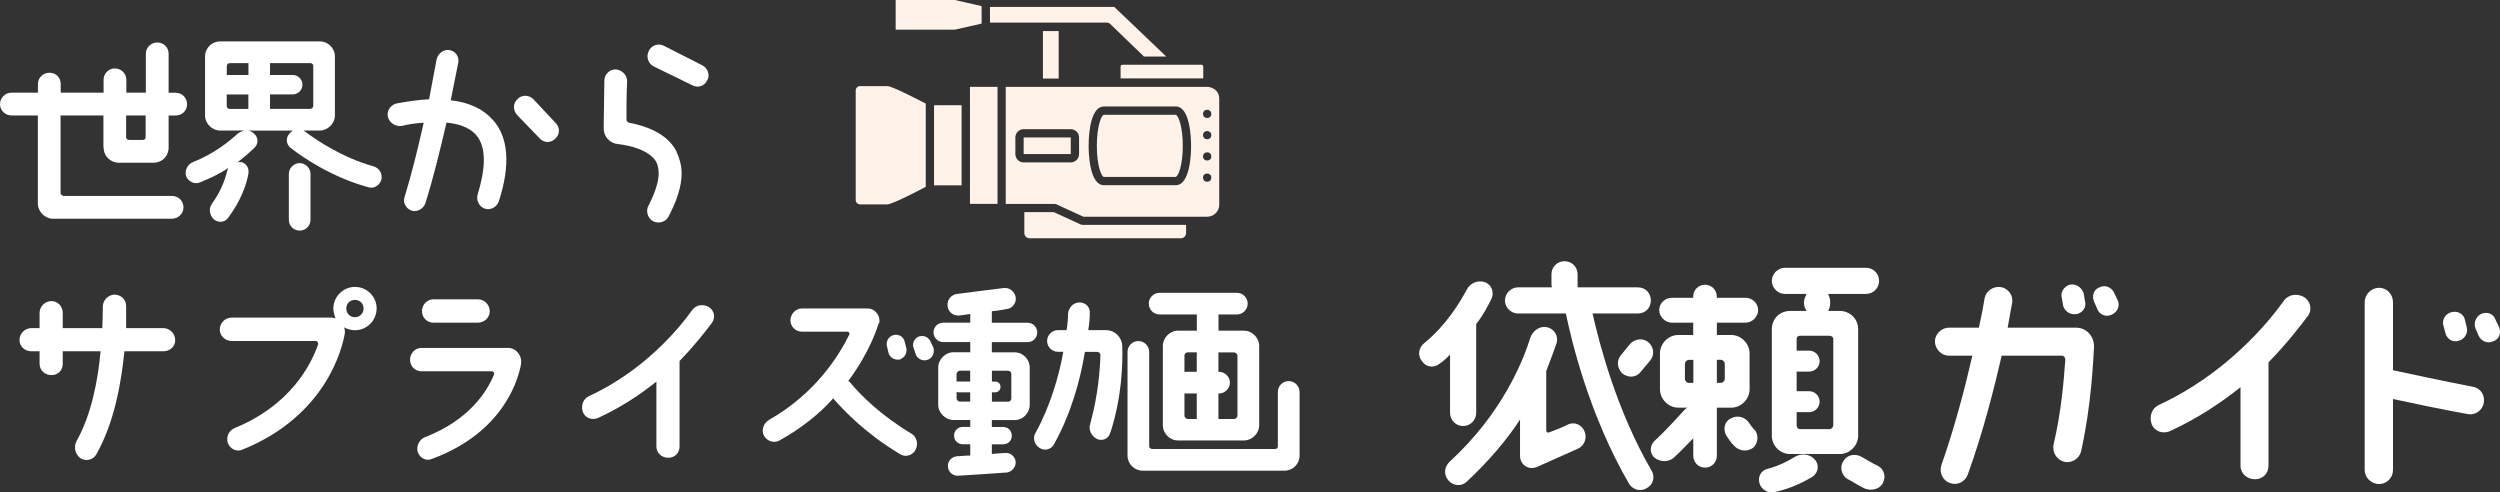 <?xml version="1.0" encoding="UTF-8"?><svg id="logo" xmlns="http://www.w3.org/2000/svg" width="334.78" height="65.94" viewBox="0 0 334.78 65.94"><rect x="0" y="0" width="334.78" height="65.94" fill="#333333" stroke="none"/><defs><style>.cls-1{fill:#fff;}.cls-2{fill-rule:evenodd;}.cls-2,.cls-3{fill:#fff2e8;}</style></defs><g><path class="cls-2" d="M118.82,11.53h-3.65c-.32,0-.58,.27-.58,.58v14.68c0,.32,.27,.58,.58,.58h3.65c.6,0,3.47-1.48,4.55-2.04,.22-.12,.43-.22,.6-.31h0V13.87c-.17-.09-.38-.2-.6-.31-1.08-.54-3.95-2.03-4.55-2.03Z"/><rect class="cls-3" x="125.08" y="14.09" width="3.69" height="10.73"/><path class="cls-2" d="M129.89,27.3h3.69V11.63h-3.69v15.68Z"/><path class="cls-2" d="M161.65,11.63h-26.97v15.68h6.55c.08,0,.16,.01,.23,.05l3.62,1.66h16.59c.88,0,1.6-.72,1.6-1.6V13.21c0-.96-.72-1.53-1.63-1.59Zm-18.26,10.12h-6.31c-.61,0-1.11-.5-1.11-1.11v-2.23c0-.61,.5-1.11,1.11-1.11h6.31c.61,0,1.11,.5,1.11,1.11v2.23c0,.61-.51,1.11-1.11,1.11Zm14.05,3.05h-9.6c-1.97,0-2.06-4.39-2.06-5.27,0-1.29,.14-2.49,.39-3.39,.36-1.25,.91-1.88,1.67-1.88h9.6c1.97,0,2.06,4.39,2.06,5.27,.01,.88-.09,5.27-2.06,5.27Zm3.66-1.01c0-.74,1.11-.73,1.11,0s-1.11,.74-1.11,0Zm0-2.84c0-.74,1.11-.73,1.11,0s-1.11,.73-1.11,0Zm0-2.85c0-.74,1.11-.73,1.11,0s-1.11,.73-1.11,0Zm0-2.85c0-.74,1.11-.73,1.11,0s-1.11,.74-1.11,0Z"/><polygon class="cls-2" points="137.08 20.63 143.39 20.63 143.39 18.41 137.08 18.41 137.08 20.63"/><path class="cls-2" d="M144.74,30.07l-3.62-1.66h-3.95v2.79c0,.39,.31,.71,.71,.71h20.24c.39,0,.71-.31,.71-.71v-1.09h-13.85c-.07,0-.15-.02-.23-.05Z"/><path class="cls-2" d="M157.43,15.37h-9.6c-.32,0-.95,1.47-.95,4.16s.63,4.16,.95,4.16h9.6c.09,0,.37-.25,.6-1.07,.23-.8,.36-1.92,.36-3.09,0-2.69-.64-4.16-.96-4.16Z"/><path class="cls-2" d="M148.66,3.2l4.53,4.37h2.98l-6.95-6.64h-16.65V3.03h15.7c.15,.01,.29,.07,.39,.16Z"/><rect class="cls-3" x="139.66" y="4.16" width="2.11" height="6.36"/><polygon class="cls-2" points="131.45 3.16 131.45 .82 127.87 0 119.94 0 119.94 3.97 127.87 3.97 131.45 3.16"/><path class="cls-2" d="M150.3,8.67c-.14,0-.24,.12-.24,.24v1.59h11.07v-1.59c0-.13-.12-.24-.24-.24h-10.58Z"/></g><g><path class="cls-1" d="M194.17,47.48c-.42,.46-.88,.88-1.4,1.23-.77,.63-1.82,.46-2.35-.35-.63-.77-.46-1.82,.35-2.45,2.98-2.45,4.73-5.43,5.68-7.18,.46-.88,1.51-1.23,2.38-.95,.95,.35,1.3,1.4,.88,2.28-.46,.88-1.05,2.1-2.03,3.33v11.91c0,.95-.77,1.75-1.75,1.75s-1.75-.81-1.75-1.75v-7.81Zm18.04,10.34c.35,.88-.07,1.93-.95,2.28l-5.26,2.35-.28,.11c-1.05,.42-2.17-.35-2.17-1.51v-4.87c-1.75,2.7-4.13,5.5-7.11,8.3-.7,.7-1.82,.6-2.45-.11-.7-.77-.6-1.82,.11-2.52,7.08-6.48,9.88-13.56,10.86-16.71,.35-.88,1.23-1.51,2.17-1.33,.98,.18,1.58,1.16,1.33,2.1-.35,.98-.81,2.28-1.4,3.78v7.95c0,.25,.18,.35,.42,.25,.88-.32,1.75-.67,2.45-1.02,.88-.46,1.93,0,2.28,.95Zm8.34,7.53c-.81,.53-1.86,.25-2.38-.53-5.33-9.18-7.71-19.09-8.48-22.84h-6.41c-.95,0-1.75-.81-1.75-1.75s.81-1.75,1.75-1.75h4.55c-.07-.18-.07-.28-.07-.35v-1.4c0-.98,.77-1.75,1.75-1.75s1.75,.77,1.75,1.75v1.75h8.06c1.05,0,1.75,.77,1.75,1.75s-.7,1.75-1.75,1.75h-6.06c.88,3.85,3.15,12.86,7.88,20.99,.53,.81,.28,1.93-.6,2.38Zm.42-17.06l-1.23,1.47c-.6,.81-1.65,.88-2.45,.28-.7-.63-.88-1.68-.25-2.45l1.23-1.51c.6-.7,1.75-.88,2.45-.25,.77,.6,.88,1.75,.25,2.45Z"/><path class="cls-1" d="M235.44,41.53c0,.88-.81,1.68-1.68,1.68h-3.85v1.65h1.93c1.33,0,2.45,1.16,2.45,2.45v4.83c0,1.3-1.12,2.45-2.45,2.45h-1.93v6.45c0,.88-.7,1.58-1.58,1.58s-1.58-.7-1.58-1.58v-2.35c-.77,.77-1.58,1.65-2.52,2.52-.7,.7-1.86,.7-2.63,.11-.7-.53-.7-1.58-.11-2.21,1.68-1.54,3.15-3.22,4.13-4.27,.07-.07,.18-.18,.35-.25h-1.23c-1.33,0-2.45-1.16-2.45-2.45v-4.83c0-1.3,1.12-2.45,2.45-2.45h2v-1.65h-2.87c-.88,0-1.68-.81-1.68-1.68,0-.95,.81-1.65,1.68-1.65h2.87v-.17c0-.88,.7-1.58,1.58-1.58s1.58,.7,1.58,1.58v.17h3.85c.88,0,1.68,.7,1.68,1.65Zm-9.28,9.74h.6v-3.08h-.6c-.28,0-.53,.28-.53,.53v2.03c0,.25,.25,.53,.53,.53Zm3.75-3.08v3.08h.53c.28,0,.53-.28,.53-.53v-2.03c0-.25-.25-.53-.53-.53h-.53Zm5.08,9.39c.53,.67,.46,1.72-.18,2.35-.77,.6-1.93,.53-2.63-.28-.42-.42-.77-.95-1.05-1.4-.42-.84-.17-1.89,.7-2.24,.81-.46,1.86-.18,2.38,.6,.18,.28,.42,.63,.77,.98Zm7.99,3.92c.7,.7,.53,1.82-.28,2.35-1.05,.63-2.7,1.51-4.98,2.03-.88,.25-1.86-.28-2.1-1.16-.28-.88,.25-1.75,1.05-1.93,1.65-.42,2.87-1.12,3.75-1.65,.81-.46,1.93-.35,2.56,.35Zm3.4-.7h-6.66c-1.4,0-2.45-1.16-2.45-2.45v-14.26c0-1.4,1.05-2.45,2.45-2.45h2.21c-.18-.28-.35-.63-.35-.98v-.25c0-.35,.18-.7,.35-1.05h-2.91c-.95,0-1.75-.81-1.75-1.75s.81-1.75,1.75-1.75h10.86c.98,0,1.75,.77,1.75,1.75s-.77,1.75-1.75,1.75h-5.08c.18,.35,.28,.7,.28,1.05v.25c0,.35-.11,.7-.28,.98h1.58c1.33,0,2.45,1.05,2.45,2.45v14.26c0,1.3-1.12,2.45-2.45,2.45Zm-.88-15.42c0-.25-.25-.42-.53-.42h-3.92c-.28,0-.46,.18-.46,.42v1.58h1.68c.77,0,1.4,.63,1.4,1.4s-.63,1.4-1.4,1.4h-1.68v2.63h1.68c.77,0,1.4,.63,1.4,1.4s-.63,1.4-1.4,1.4h-1.68v1.75c0,.28,.17,.53,.46,.53h3.92c.28,0,.53-.25,.53-.53v-11.56Zm6.66,19.27c-.42,.88-1.58,1.12-2.45,.77-.88-.42-1.65-.95-2.35-1.3-.81-.53-1.05-1.68-.46-2.45,.53-.81,1.58-.98,2.45-.46,.63,.35,1.33,.81,2.1,1.16,.81,.42,1.16,1.4,.7,2.28Z"/><path class="cls-1" d="M280.42,46.35c-.11,1.82-.35,7.95-1.75,14.15-.28,.98-1.33,1.58-2.28,1.33-.98-.28-1.58-1.23-1.4-2.28,1.05-4.38,1.4-8.83,1.58-11.39,0-.25-.18-.53-.46-.53h-8.06c-1.05,4.55-2.52,10.34-4.55,15.94-.35,.95-1.4,1.47-2.35,1.12-1.05-.35-1.51-1.47-1.16-2.45,1.75-4.98,3.15-10.3,4.13-14.61h-3.15c-.98,0-1.86-.88-1.86-1.93,0-.95,.88-1.82,1.86-1.82h4.03c.35-1.58,.6-2.91,.77-3.96,.18-.95,1.16-1.65,2.21-1.47,.95,.18,1.65,1.12,1.47,2.1-.18,.88-.35,2-.6,3.33h9.18c1.33,0,2.38,1.12,2.38,2.45Zm-4.31-6.41c-.25-.77,.28-1.58,1.05-1.82,.81-.17,1.58,.35,1.86,1.12l.18,1.05c.25,.81-.28,1.58-1.05,1.75-.81,.18-1.58-.25-1.86-1.05l-.18-1.05Zm6.66,2.21c-.77,.35-1.65,0-1.93-.81l-.42-.95c-.35-.81,0-1.68,.77-1.93,.7-.35,1.58,0,1.93,.77l.46,.98c.35,.7,0,1.58-.81,1.93Z"/><path class="cls-1" d="M309.04,42.32c-1.05,1.4-2.8,3.68-5.26,6.2v13.84c0,1.05-.77,1.82-1.82,1.82s-1.93-.77-1.93-1.82v-10.51c-2.63,2.1-5.78,4.2-9.46,5.89-.98,.42-2.1,0-2.45-.98-.35-1.05,.07-2.1,.95-2.52,8.93-4.13,14.54-10.86,16.75-13.94,.6-.88,1.75-1.05,2.7-.53,.88,.53,1.16,1.68,.53,2.56Z"/><path class="cls-1" d="M332.61,53.95c-.17,.98-1.12,1.68-2.1,1.51-3.92-.7-7.6-1.51-10.06-2.03v9.53c0,.98-.81,1.86-1.86,1.86s-1.93-.88-1.93-1.86v-22.49c0-1.05,.88-1.93,1.93-1.93s1.86,.88,1.86,1.93v9.11c2.28,.46,6.38,1.4,10.69,2.21,1.05,.18,1.65,1.12,1.47,2.17Zm-5.43-10.41c-.18-.81,.35-1.58,1.16-1.75,.77-.18,1.58,.25,1.75,1.05l.25,1.05c.18,.77-.35,1.58-1.12,1.75-.81,.25-1.58-.28-1.75-1.05l-.28-1.05Zm6.66,2.17c-.7,.35-1.58,0-1.93-.77l-.42-.98c-.28-.7,.07-1.58,.77-1.93,.81-.35,1.68,0,1.93,.81l.46,.95c.35,.81,0,1.68-.81,1.93Z"/></g><g><path class="cls-1" d="M13.85,19.75v-4.29h-5.74v10.35c0,.23,.23,.43,.43,.43h14.49c.87,0,1.54,.67,1.54,1.54,0,.78-.67,1.51-1.54,1.51H7.1c-1.07,0-2.03-.93-2.03-2.03V15.46H1.54c-.81,0-1.54-.64-1.54-1.51s.72-1.54,1.54-1.54h3.54v-1.16c0-.87,.72-1.51,1.54-1.51,.87,0,1.51,.64,1.51,1.51v1.16h5.74v-1.74c0-.78,.64-1.51,1.51-1.51s1.54,.72,1.54,1.51v1.74h2.61V7.2c0-.87,.72-1.51,1.51-1.51,.87,0,1.54,.64,1.54,1.51v5.22h.93c.87,0,1.54,.67,1.54,1.54s-.67,1.51-1.54,1.51h-.93v4.29c0,1.16-.87,2.03-2.03,2.03h-4.64c-1.1,0-2.03-.87-2.03-2.03Zm3.04-4.29v2.9c0,.23,.14,.38,.43,.38h1.8c.23,0,.38-.14,.38-.38v-2.9h-2.61Z"/><path class="cls-1" d="M51.09,24.01c-.23,.78-.96,1.3-1.74,1.07-4.78-1.3-8.64-3.88-10.43-5.27-.58-.43-.72-1.36-.14-1.94,.14-.14,.29-.29,.43-.38h-5.94c.29,.09,.49,.14,.72,.38,.64,.49,.64,1.45,.06,1.94-.58,.52-1.3,1.25-2.32,1.97,.14-.09,.23-.09,.38-.09,.72,0,1.3,.72,1.16,1.54-.23,1.36-.96,3.59-2.7,5.91-.43,.67-1.36,.72-1.94,.23-.58-.58-.72-1.45-.23-2.12,1.16-1.59,1.74-3.19,1.97-4.17,.06-.23,.14-.38,.2-.58-1.07,.72-2.38,1.36-3.83,1.94-.72,.29-1.54-.14-1.83-.87-.2-.78,.23-1.59,.96-1.88,2.75-1.07,4.84-2.75,6-3.83,.23-.14,.52-.29,.81-.38h-3.19c-1.1,0-2.03-.93-2.03-2.03V7.57c0-1.16,.93-2.03,2.03-2.03h13.33c1.07,0,2.03,.87,2.03,2.03v7.88c0,1.1-.96,2.03-2.03,2.03h-2.17c.06,.09,.14,.09,.2,.14,1.68,1.25,5.01,3.48,9.13,4.64,.81,.23,1.25,.96,1.1,1.74ZM30.37,8.79v1.25h2.9v-1.59h-2.46c-.23,0-.43,.14-.43,.35Zm.43,5.8h2.46v-1.94h-2.9v1.51c0,.29,.2,.43,.43,.43Zm10.72-6.14h-5.36v1.59h3.04c.72,0,1.3,.58,1.3,1.3s-.58,1.3-1.3,1.3h-3.04v1.94h5.36c.2,0,.43-.14,.43-.43v-5.36c0-.2-.23-.35-.43-.35Zm.06,14.84v6.14c0,.81-.64,1.45-1.45,1.45s-1.45-.64-1.45-1.45v-6.14c0-.78,.67-1.45,1.45-1.45s1.45,.67,1.45,1.45Z"/><path class="cls-1" d="M65.93,15.98c2.17,2.32,2.46,6.09,.87,10.98-.29,.81-1.16,1.25-1.94,.96-.72-.29-1.16-1.16-.87-1.97,.87-2.87,1.36-6.14-.29-7.94-.87-.96-2.32-1.45-3.91-1.59-.81,3.48-1.74,7.36-2.84,10.84-.29,.72-1.07,1.16-1.8,.96-.81-.29-1.25-1.1-.96-1.88,.96-3.1,1.83-6.72,2.55-9.91-1.01,.06-2.03,.2-2.9,.43-.81,.14-1.68-.38-1.88-1.16-.23-.81,.29-1.59,1.07-1.83,1.1-.2,2.7-.49,4.43-.58,.43-2.23,.78-4.2,1.01-5.36,.2-.78,.93-1.36,1.74-1.22,.78,.14,1.3,.87,1.16,1.65l-1.01,5.07c2.09,.23,4.12,.96,5.56,2.55Zm8.4,2.61c-.58,.58-1.51,.58-2.09-.09l-2.99-3.1c-.58-.67-.58-1.59,.09-2.17,.58-.58,1.51-.52,2.09,.06l2.99,3.19c.58,.58,.58,1.54-.09,2.12Z"/><path class="cls-1" d="M90.56,20.24c.43,.96,.72,1.88,.72,2.99,0,1.71-.64,3.68-1.8,5.85-.43,.72-1.39,.93-2.12,.49-.64-.43-.93-1.36-.49-2.09,1.01-1.97,1.8-4.2,1.01-5.8-.96-1.65-3.71-2.23-5.07-2.38-1.16-.09-1.97-1.01-1.97-2.12l.09-6.38c0-.78,.64-1.51,1.51-1.51,.81,.06,1.54,.72,1.54,1.59-.09,1.45-.09,3.77-.09,5.07,0,.29,.14,.43,.38,.49,1.94,.38,4.93,1.25,6.29,3.77Zm4.14-9.48c-.38,.78-1.25,1.07-2.03,.64l-5.16-2.52c-.72-.38-1.01-1.3-.64-2.03,.35-.81,1.3-1.1,2.03-.72l5.13,2.61c.72,.35,1.1,1.3,.67,2.03Z"/><path class="cls-1" d="M23.47,45.53c0,.87-.72,1.51-1.59,1.51h-5.22c-.43,4.29-1.36,9.56-3.77,13.82-.43,.72-1.36,.96-2.09,.52-.72-.52-.96-1.45-.58-2.26,2.03-3.59,2.9-8.23,3.25-12.08h-5.07v1.68c0,.87-.64,1.51-1.51,1.51s-1.59-.64-1.59-1.51v-1.68h-1.1c-.87,0-1.59-.64-1.59-1.51s.72-1.59,1.59-1.59h1.1v-2.03c0-.87,.72-1.59,1.59-1.59s1.51,.72,1.51,1.59v2.03h5.3c.06-1.1,.06-2.12,.06-2.84,0-.87,.67-1.59,1.54-1.65,.87,0,1.59,.64,1.59,1.51v2.98h4.98c.87,0,1.59,.72,1.59,1.59Z"/><path class="cls-1" d="M50.43,41.32c0,1.59-1.3,2.9-2.9,2.9-.49,0-1.01-.14-1.45-.38,.09,.23,.14,.52,.09,.81-.29,1.8-2.41,11.01-13.71,15.56-.78,.35-1.65-.09-1.94-.87-.29-.81,.14-1.74,.93-2.03,7.39-3.04,10.14-8.32,11.16-11.22,0-.23-.14-.43-.29-.43h-11.3c-.87,0-1.59-.67-1.59-1.54s.72-1.59,1.59-1.59h13.42c.14,0,.35,.09,.49,.09-.14-.38-.29-.81-.29-1.3,0-1.59,1.3-2.9,2.9-2.9s2.9,1.3,2.9,2.9Zm-1.74,0c0-.67-.49-1.16-1.16-1.16s-1.16,.49-1.16,1.16,.52,1.16,1.16,1.16,1.16-.52,1.16-1.16Z"/><path class="cls-1" d="M69.78,48.71c-.29,1.74-2.12,9.1-11.88,12.72-.81,.38-1.68-.06-1.97-.93-.2-.81,.23-1.68,1.01-1.97,5.88-2.29,8.26-6.06,9.22-8.38,.06-.23-.09-.43-.29-.43h-9.42c-.87,0-1.54-.67-1.54-1.54s.67-1.59,1.54-1.59h11.59c1.07,0,1.88,1.01,1.74,2.12Zm-13.27-7.04c0-.87,.67-1.59,1.54-1.59h5.94c.87,0,1.59,.72,1.59,1.59s-.72,1.54-1.59,1.54h-5.94c-.87,0-1.54-.67-1.54-1.54Z"/><path class="cls-1" d="M95.35,43.21c-.87,1.16-2.32,3.04-4.35,5.13v11.45c0,.87-.64,1.51-1.51,1.51s-1.59-.64-1.59-1.51v-8.69c-2.17,1.74-4.78,3.48-7.82,4.87-.81,.35-1.74,0-2.03-.81-.29-.87,.06-1.74,.78-2.09,7.39-3.42,12.03-8.98,13.85-11.53,.49-.72,1.45-.87,2.23-.43,.72,.43,.96,1.39,.43,2.12Z"/><path class="cls-1" d="M122.59,60.28c-.43,.72-1.36,1.01-2.09,.52-4.58-2.75-7.39-5.71-8.93-7.45-1.8,2.03-4.2,3.97-7.16,5.62-.72,.43-1.68,.14-2.12-.64-.35-.72-.06-1.65,.67-2.09,6.14-3.48,9.33-8.49,10.78-11.45,.09-.14-.06-.38-.29-.38h-6.09c-.78,0-1.51-.64-1.51-1.51s.72-1.59,1.51-1.59h8.84c1.01,0,1.74,1.01,1.54,1.94l-.09,.09c-.06,.2-1.07,3.68-4.06,7.68,.14,.06,.29,.2,.38,.35,1.3,1.54,3.91,4.2,8.11,6.72,.72,.43,.93,1.45,.49,2.17Zm-3.83-13.97c-.14-.64,.29-1.3,.93-1.45,.67-.14,1.3,.23,1.45,.87l.23,.87c.14,.67-.23,1.3-.87,1.54-.72,.14-1.39-.29-1.54-.96l-.2-.87Zm5.56,1.83c-.64,.29-1.36,0-1.65-.58l-.29-.87c-.29-.58,0-1.3,.58-1.59,.64-.29,1.36,0,1.65,.64l.38,.81c.2,.64-.09,1.36-.67,1.59Z"/><path class="cls-1" d="M137.89,49.21v5.01c0,1.07-.87,2.03-2.03,2.03h-3.04v.93h1.51c.67,0,1.16,.49,1.16,1.16s-.49,1.16-1.16,1.16h-1.51v1.3c.58-.09,1.22-.09,1.74-.14,.72-.09,1.36,.43,1.45,1.16,.06,.72-.52,1.36-1.16,1.45-2.03,.14-4.87,.35-6.52,.43-.72,.06-1.39-.52-1.39-1.25-.06-.72,.52-1.3,1.25-1.36,.49,0,1.07-.09,1.74-.09v-1.51h-1.01c-.67,0-1.16-.52-1.16-1.16s.49-1.16,1.16-1.16h1.01v-.93h-2.26c-1.07,0-2.03-.96-2.03-2.03v-5.01c0-1.07,.96-2.03,2.03-2.03h2.26v-1.36h-3.62c-.72,0-1.3-.58-1.3-1.3s.58-1.3,1.3-1.3h3.62v-1.16c-.43,.06-.96,.14-1.45,.2-.81,.09-1.54-.49-1.59-1.3-.09-.78,.49-1.51,1.3-1.59,2.81-.35,4.84-.64,6.14-.78,.81-.14,1.54,.43,1.68,1.22,.14,.72-.43,1.54-1.25,1.59-.49,.09-1.16,.23-1.94,.29v1.54h4.78c.72,0,1.3,.58,1.3,1.3s-.58,1.3-1.3,1.3h-4.78v1.36h3.04c1.16,0,2.03,.96,2.03,2.03Zm-9.8,.87v1.01h1.83v-1.45h-1.39c-.2,0-.43,.23-.43,.43Zm1.83,3.71v-1.25h-1.59c-.09,0-.14-.06-.23-.06v.87c0,.2,.23,.43,.43,.43h1.39Zm5.51-3.71c0-.2-.14-.43-.43-.43h-2.17v1.45h.43c.43,0,.72,.29,.72,.72,0,.38-.29,.72-.72,.72h-.43v1.25h2.17c.29,0,.43-.23,.43-.43v-3.27Zm13.24,7.88c-.2,.81-1.07,1.16-1.8,.81-.72-.38-1.16-1.25-.87-2.03,1.07-3.91,1.3-7.25,1.36-9.19,0-.23-.2-.43-.43-.43h-1.65c-.58,3.62-1.83,8.26-4.14,12.37-.35,.72-1.3,.93-1.94,.49-.67-.43-.96-1.3-.52-2.03,1.97-3.59,3.13-7.59,3.71-10.84h-.72c-.81,0-1.45-.67-1.45-1.45s.64-1.45,1.45-1.45h1.16c.14-.87,.2-1.68,.2-2.26,.09-.78,.72-1.45,1.54-1.45s1.45,.67,1.36,1.45c0,.67-.06,1.39-.2,2.26h2.38c1.16,0,2.12,.93,2.17,2.09,.09,2.46-.06,6.96-1.59,11.65Z"/><path class="cls-1" d="M174.03,52.48v8.52c0,1.16-.93,2.03-2.03,2.03h-18.98c-1.07,0-2.03-.87-2.03-2.03v-13.88c0-.81,.67-1.45,1.45-1.45s1.45,.64,1.45,1.45v12.66c0,.2,.23,.35,.43,.35h16.37c.29,0,.43-.14,.43-.35v-7.3c0-.81,.67-1.45,1.45-1.45s1.45,.64,1.45,1.45Zm-20.2-11.82c0-.78,.64-1.45,1.45-1.45h10.35c.81,0,1.45,.67,1.45,1.45s-.64,1.45-1.45,1.45h-2.46v2.17h3.42c1.07,0,2.03,.96,2.03,2.03v10.64c0,1.1-.96,2.03-2.03,2.03h-8.84c-1.1,0-2.03-.93-2.03-2.03v-10.64c0-1.07,.93-2.03,2.03-2.03h2.52v-2.17h-4.98c-.81,0-1.45-.64-1.45-1.45Zm4.78,9.13h1.65v-2.61h-1.22c-.23,0-.43,.23-.43,.43v2.17Zm.43,6.32h1.22v-3.42h-1.65v2.98c0,.2,.2,.43,.43,.43Zm4.12-8.93v2.61h.09c.78,0,1.45,.67,1.45,1.45s-.67,1.45-1.45,1.45h-.09v3.42h2.12c.2,0,.43-.23,.43-.43v-8.06c0-.2-.23-.43-.43-.43h-2.12Z"/></g></svg>